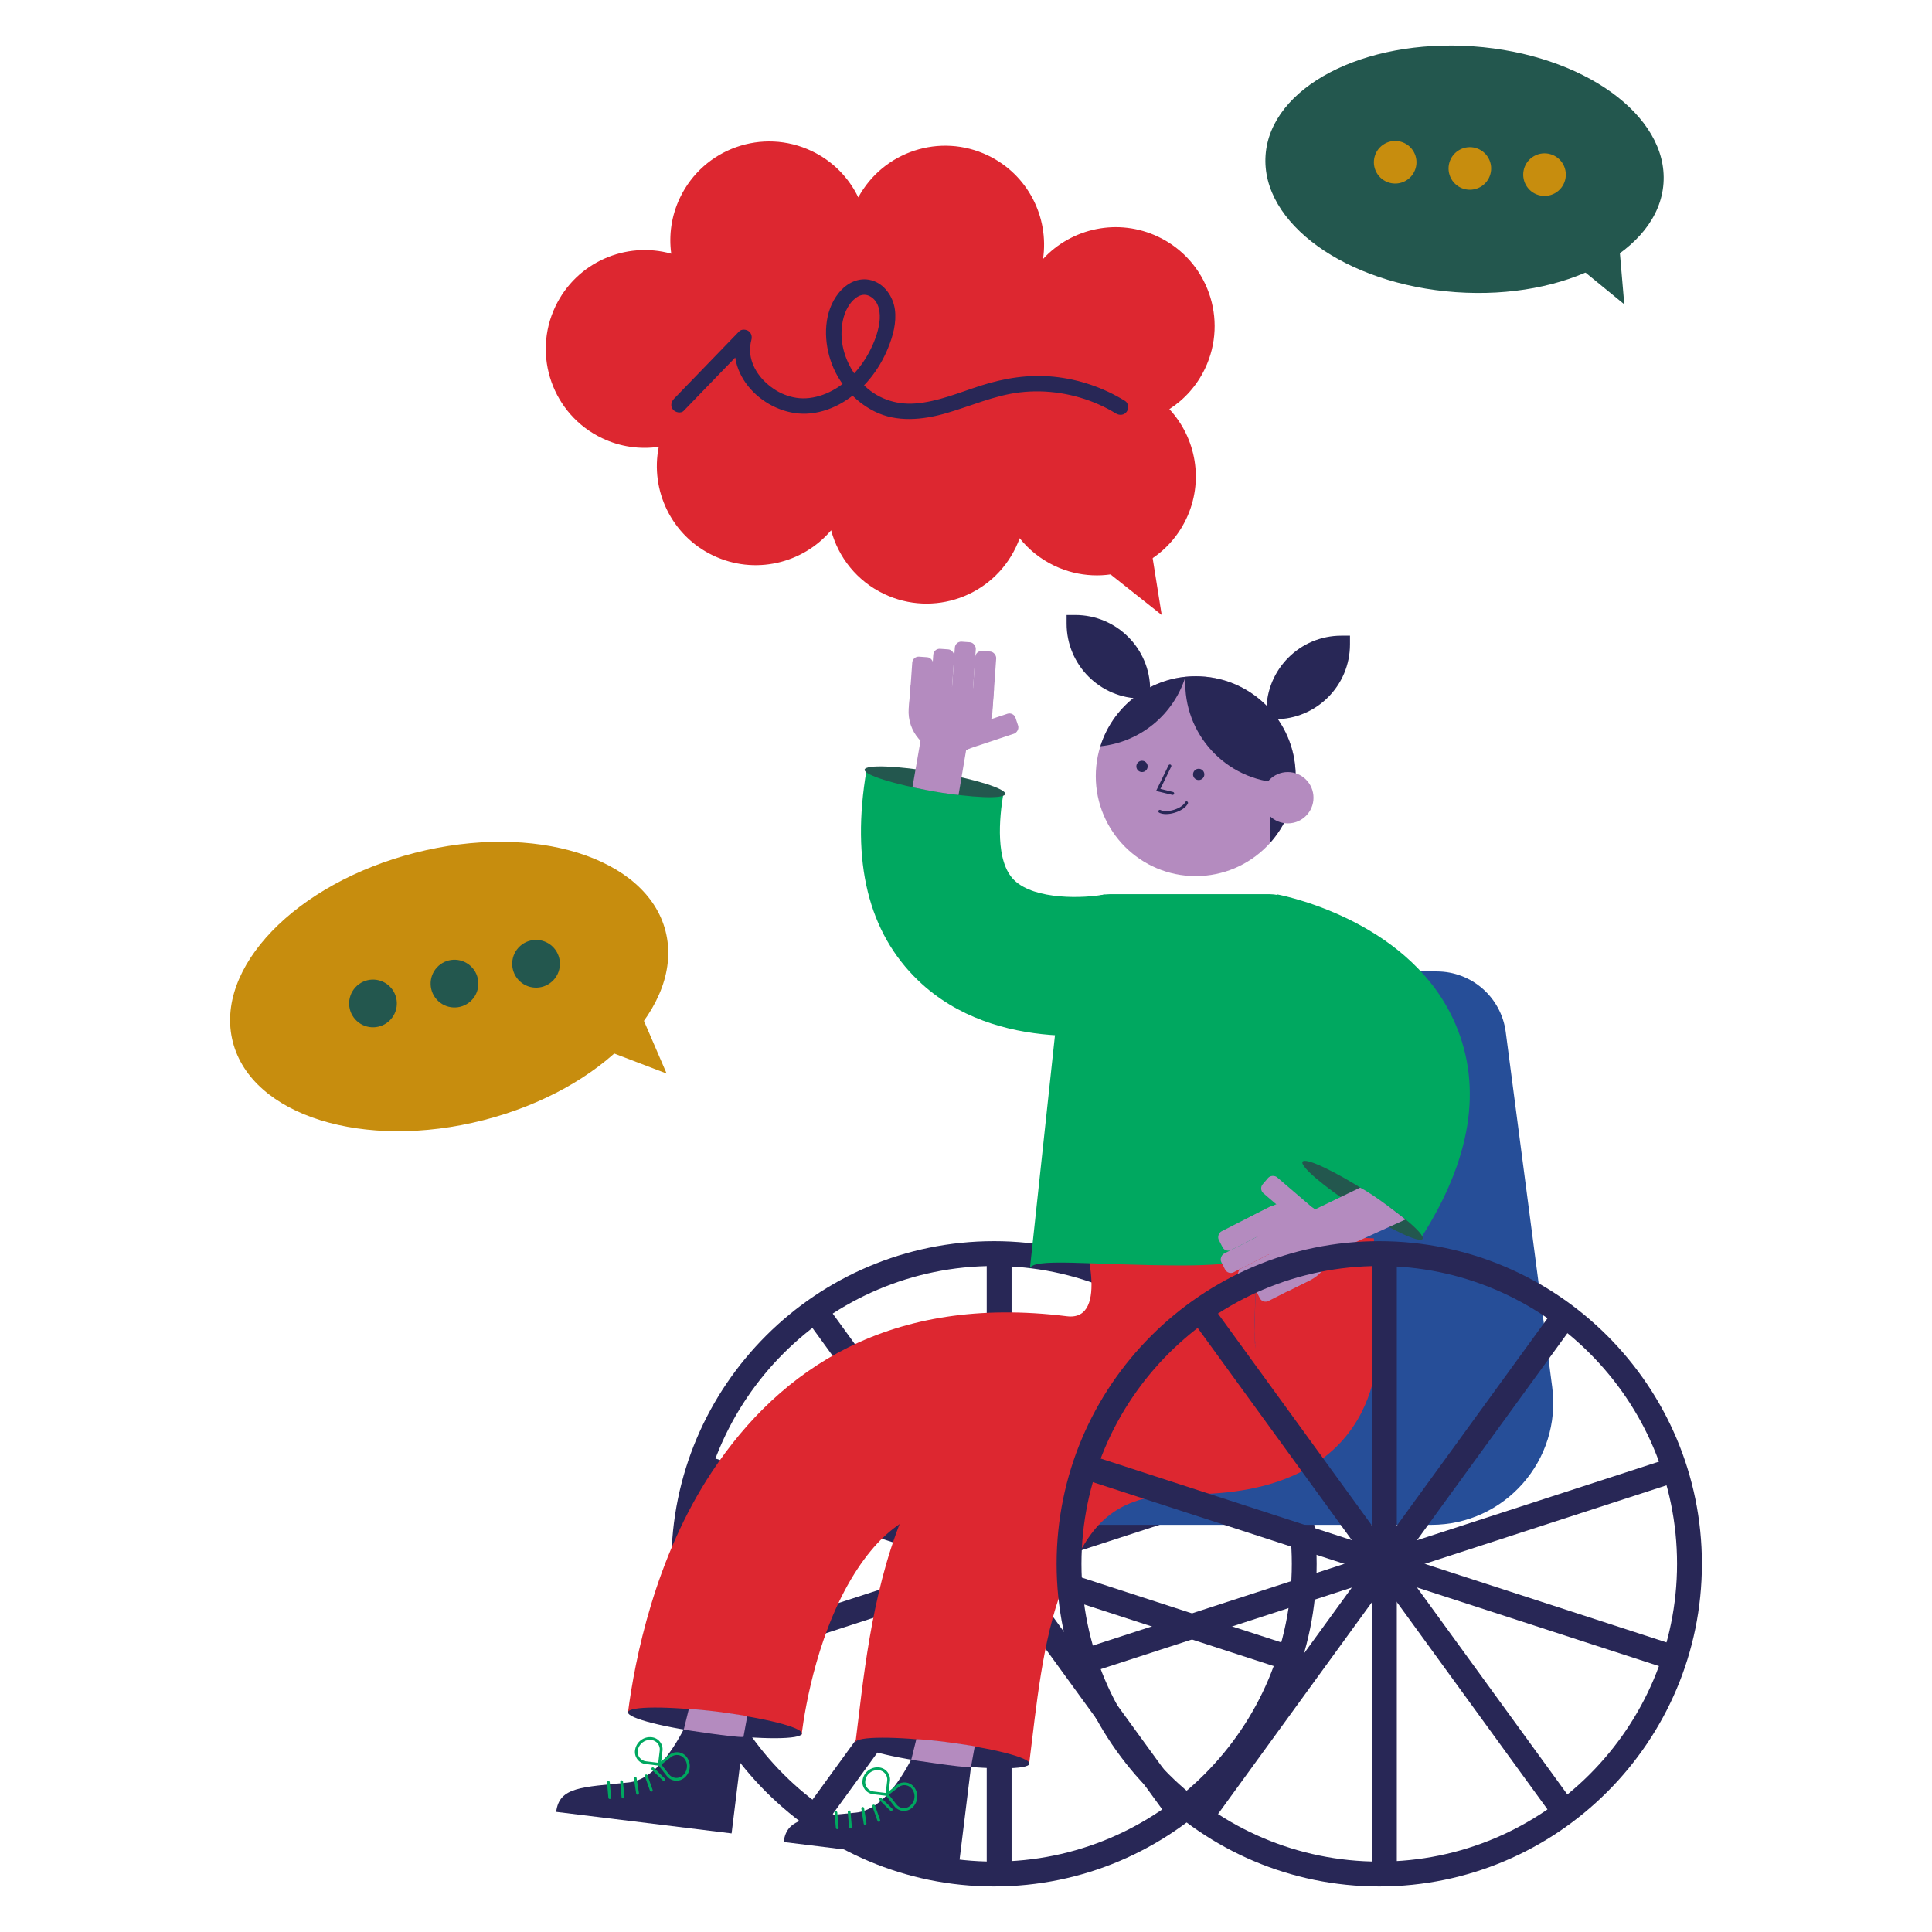<?xml version="1.0" encoding="UTF-8"?>
<svg xmlns="http://www.w3.org/2000/svg" id="Layer_1" viewBox="0 0 800 800">
  <path d="m411.6,781.14c-73.67,0-133.6-59.93-133.6-133.6s59.93-133.6,133.6-133.6,133.6,59.93,133.6,133.6-59.93,133.6-133.6,133.6Zm0-256.91c-67.99,0-123.31,55.32-123.31,123.31s55.32,123.31,123.31,123.31,123.31-55.32,123.31-123.31-55.32-123.31-123.31-123.31Z" style="fill:#282756;"></path>
  <rect x="408.58" y="517.05" width="10.29" height="130.49" style="fill:#282756;"></rect>
  <rect x="370.23" y="529.51" width="10.29" height="130.49" transform="translate(-277.9 334.23) rotate(-36)" style="fill:#282756;"></rect>
  <rect x="346.53" y="562.13" width="10.29" height="130.49" transform="translate(-353.67 767.96) rotate(-72)" style="fill:#282756;"></rect>
  <rect x="286.42" y="662.56" width="130.49" height="10.29" transform="translate(-189.15 141.39) rotate(-18)" style="fill:#282756;"></rect>
  <rect x="310.12" y="695.18" width="130.49" height="10.29" transform="translate(-411.85 592.41) rotate(-54)" style="fill:#282756;"></rect>
  <rect x="408.58" y="647.54" width="10.29" height="130.49" style="fill:#282756;"></rect>
  <rect x="446.93" y="635.08" width="10.29" height="130.49" transform="translate(-325.3 399.47) rotate(-36)" style="fill:#282756;"></rect>
  <rect x="470.63" y="602.45" width="10.29" height="130.49" transform="translate(-306.27 913.85) rotate(-72)" style="fill:#282756;"></rect>
  <rect x="410.53" y="622.23" width="130.49" height="10.29" transform="translate(-170.61 177.77) rotate(-18)" style="fill:#282756;"></rect>
  <rect x="386.83" y="589.61" width="130.49" height="10.29" transform="translate(-294.81 610.94) rotate(-54)" style="fill:#282756;"></rect>
  <path d="m526.51,402.25h68.43c14.46,0,26.68,10.72,28.55,25.06l19.24,147.04c3.96,30.24-19.58,57.05-50.08,57.05h-145.89l79.74-229.15Z" style="fill:#264e98;"></path>
  <path d="m331.89,718.42l-71.86-9.25c2.83-21.96,11.11-64.14,34.85-99.86,28.27-42.55,73.69-73.36,146.89-64.28,18.28,2.27,6.41-34.58,6.41-34.58l72.41,2.34-1.21,37.67c1.37,14.31-2.33,33.26-16.6,48.85-19.32,21.1-51.68,29.3-96.18,24.4-22.1-2.44-37.94,5.49-51.37,25.7-16.18,24.35-21.71,56.37-23.33,69.01Z" style="fill:#dd2730;"></path>
  <path d="m490.53,523.99c38.97,0,73.53-12.18,73.53-6.94l-19.82-127.47c-1.72-11.22-9.42-19.31-18.37-19.31h-66.46c-8.95,0-16.65,8.09-18.37,19.31l-14.62,136.08c0-5.24,25.14-1.66,64.11-1.66Z" style="fill:#00a860;"></path>
  <polygon points="568.87 264.42 568.87 264.42 568.87 264.42 568.87 264.42" style="fill:#b48bbf;"></polygon>
  <path d="m308.21,716.29l-5.27,42.89-72.64-8.92c1.28-10.41,10.55-10.19,29.94-12.18,10.42-1.07,18.76-13.46,24.24-24.7" style="fill:#282756;"></path>
  <path d="m252.48,744.94c-.29,0-.55-.23-.57-.52l-.55-6.33c-.03-.32.21-.6.52-.62.33-.04.6.21.62.52l.55,6.33c.03.32-.21.6-.52.62-.02,0-.03,0-.05,0Z" style="fill:#00a860;"></path>
  <path d="m257.95,744.66c-.29,0-.55-.23-.57-.52l-.55-6.33c-.03-.32.21-.6.52-.62.32-.02.6.21.62.52l.55,6.33c.03.32-.21.6-.52.62-.02,0-.03,0-.05,0Z" style="fill:#00a860;"></path>
  <path d="m264.01,743.17c-.28,0-.52-.2-.57-.49l-.98-6.28c-.05-.31.17-.61.48-.66.31-.05.61.17.66.48l.98,6.28c.05.31-.17.61-.48.66-.03,0-.06,0-.09,0Z" style="fill:#00a860;"></path>
  <path d="m269.7,741.9c-.24,0-.46-.15-.54-.38l-2.13-5.99c-.11-.3.05-.63.35-.73.3-.11.63.05.73.35l2.13,5.99c.11.3-.05.63-.35.73-.06.02-.13.03-.19.03Z" style="fill:#00a860;"></path>
  <path d="m274.84,737.4c-.14,0-.29-.05-.4-.16l-4.55-4.44c-.23-.22-.23-.59,0-.81.22-.22.59-.23.81,0l4.55,4.44c.23.22.23.59,0,.81-.11.11-.26.17-.41.17Z" style="fill:#00a860;"></path>
  <path d="m273.56,731.22l-6.23-.77c-1.34-.16-2.53-.84-3.36-1.9-.83-1.06-1.2-2.39-1.03-3.73.21-1.68,1.04-3.16,2.36-4.19,1.31-1.03,2.96-1.48,4.6-1.28,1.37.17,2.56.84,3.39,1.91.83,1.06,1.2,2.39,1.03,3.73l-.76,6.23Zm-4.42-10.75c-1.14,0-2.23.37-3.13,1.08-1.07.84-1.75,2.04-1.92,3.39-.13,1.06.15,2.08.79,2.91.64.82,1.56,1.34,2.6,1.47l5.08.62.62-5.08c.13-1.03-.16-2.06-.8-2.88-.64-.82-1.56-1.34-2.6-1.47-.22-.03-.44-.04-.65-.04Z" style="fill:#00a860;"></path>
  <path d="m280.1,737.36c-.21,0-.42-.01-.62-.04-1.34-.16-2.53-.84-3.36-1.9l-3.86-4.94,4.94-3.86c1.06-.83,2.39-1.2,3.73-1.03,1.34.16,2.53.84,3.36,1.9,1.04,1.34,1.5,2.97,1.29,4.63-.2,1.65-1.04,3.13-2.35,4.16-.92.72-2,1.09-3.12,1.09Zm-6.24-6.69l3.15,4.04c.64.82,1.56,1.34,2.6,1.47,1.03.12,2.06-.16,2.88-.8,2.23-1.75,2.63-4.95.9-7.17-.66-.84-1.58-1.37-2.61-1.49-1.03-.12-2.06.16-2.88.8l-4.04,3.15Z" style="fill:#00a860;"></path>
  <ellipse cx="296.07" cy="713.45" rx="4.59" ry="36.28" transform="translate(-448.16 920.32) rotate(-83)" style="fill:#282756;"></ellipse>
  <path d="m283.13,716.19s21.13,3.34,24.72,3.04l1.58-8.63s-13.98-2.42-24.19-2.97l-2.11,8.56Z" style="fill:#b48bbf;"></path>
  <path d="m426.1,730.76l-71.86-9.25c.39-3.05.78-6.29,1.19-9.68,3.23-26.86,7.65-63.65,23.16-94.53,21.7-43.2,60.21-64.06,108.48-58.73,26.07,2.87,33.11-2.5,33.18-2.55-.18.15-.41.49-.55.76.07.44.21,1.64.21,1.64l-.51-7.36,1.31-40.61,48.18,2.34,1.5,37.46c1.39,15.65-1.71,69.27-79.17,68.47-31.49-.33-39.75,14.89-47.89,31.11-9.83,19.57-13.24,47.9-15.97,70.66-.43,3.59-.85,7.03-1.26,10.28Z" style="fill:#dd2730;"></path>
  <path d="m588.43,512.59l-48.44-30.99c5.52-8.63,14.14-24.61,9.88-34.77-4.63-11.02-23.81-18.31-32.38-20.11l.17.03,11.1-56.42c5.7,1.12,56.15,12.15,73.95,53.82,11.23,26.3,6.43,56.05-14.29,88.43Z" style="fill:#00a860;"></path>
  <rect x="529.71" y="484.41" width="8.7" height="26.6" rx="2.65" ry="2.65" transform="translate(1259.5 416) rotate(130.59)" style="fill:#b48bbf;"></rect>
  <ellipse cx="564.22" cy="497.09" rx="3.96" ry="29.55" transform="translate(-159.17 702.39) rotate(-57.23)" style="fill:#23574e;"></ellipse>
  <path d="m541.21,502.38l6.96,17.96,33.83-15.38s-12.36-9.94-18.79-13.19l-21.99,10.61Z" style="fill:#b48bbf;"></path>
  <path d="m542.38,530.2l-8.94,4.39-16.07-30.57,9.35-4.59c8.5-4.33,18.9-.94,23.22,7.56,4.33,8.5.94,18.9-7.56,23.22Z" style="fill:#b48bbf;"></path>
  <rect x="513.67" y="494.49" width="8.7" height="28.13" rx="2.65" ry="2.65" transform="translate(736.29 -183.78) rotate(63.03)" style="fill:#b48bbf;"></rect>
  <rect x="516.17" y="501.36" width="8.7" height="31.37" rx="2.65" ry="2.65" transform="translate(745.22 -181.37) rotate(63.03)" style="fill:#b48bbf;"></rect>
  <rect x="521.71" y="510.09" width="8.7" height="27.8" rx="2.65" ry="2.65" transform="translate(754.43 -182.51) rotate(63.03)" style="fill:#b48bbf;"></rect>
  <rect x="527.26" y="518.67" width="8.7" height="23.93" rx="2.65" ry="2.65" transform="translate(763.39 -183.83) rotate(63.03)" style="fill:#b48bbf;"></rect>
  <path d="m358.8,318.92c-6.45,37.89.72,67.16,21.32,87,32.63,31.44,83.4,21.93,89.08,20.74l-11.77-56.28.17-.04c-8.59,1.68-29.1,2.45-37.66-5.9-7.88-7.69-6.18-25.77-4.46-35.87l-56.68-9.65Z" style="fill:#00a860;"></path>
  <ellipse cx="387.14" cy="323.75" rx="3.96" ry="29.55" transform="translate(2.04 649.92) rotate(-80.17)" style="fill:#23574e;"></ellipse>
  <path d="m400.71,306.74l-18.98-3.29-3.9,22.51s10.4,2.34,19.08,3.22l3.8-22.45Z" style="fill:#b48bbf;"></path>
  <rect x="404.04" y="289.72" width="8.7" height="26.6" rx="2.65" ry="2.65" transform="translate(249.71 786.17) rotate(-108.39)" style="fill:#b48bbf;"></rect>
  <path d="m376.26,293.42l.85-9.92,34.48,1.98-.88,10.38c-.67,9.51-8.93,16.68-18.44,16.01s-16.68-8.93-16.01-18.44Z" style="fill:#b48bbf;"></path>
  <rect x="403.01" y="269.62" width="8.7" height="28.13" rx="2.65" ry="2.65" transform="translate(793.72 595.38) rotate(-175.96)" style="fill:#b48bbf;"></rect>
  <rect x="394.45" y="265.77" width="8.7" height="31.37" rx="2.65" ry="2.65" transform="translate(776.78 590.32) rotate(-175.96)" style="fill:#b48bbf;"></rect>
  <rect x="385.65" y="268.72" width="8.7" height="27.8" rx="2.65" ry="2.65" transform="translate(759.11 592.03) rotate(-175.96)" style="fill:#b48bbf;"></rect>
  <rect x="377.09" y="272" width="8.7" height="23.93" rx="2.65" ry="2.65" transform="translate(741.91 594.1) rotate(-175.96)" style="fill:#b48bbf;"></rect>
  <path d="m402.41,728.78l-5.27,42.89-72.64-8.92c1.28-10.41,10.55-10.19,29.94-12.18,10.42-1.07,18.76-13.46,24.24-24.7" style="fill:#282756;"></path>
  <path d="m346.68,757.43c-.29,0-.55-.23-.57-.52l-.55-6.33c-.03-.32.21-.6.52-.62.33-.02.6.21.62.52l.55,6.33c.03.32-.21.6-.52.62-.02,0-.03,0-.05,0Z" style="fill:#00a860;"></path>
  <path d="m352.16,757.15c-.29,0-.55-.23-.57-.52l-.55-6.33c-.03-.32.21-.6.52-.62.33-.03.6.21.62.52l.55,6.33c.03.32-.21.6-.52.62-.02,0-.03,0-.05,0Z" style="fill:#00a860;"></path>
  <path d="m358.21,755.67c-.28,0-.52-.2-.57-.49l-.98-6.28c-.05-.31.17-.61.48-.66.32-.04.61.17.66.48l.98,6.28c.05.31-.17.61-.48.66-.03,0-.06,0-.09,0Z" style="fill:#00a860;"></path>
  <path d="m363.9,754.39c-.24,0-.46-.15-.54-.38l-2.13-5.99c-.11-.3.05-.63.35-.73.3-.11.63.05.73.35l2.13,5.99c.11.3-.05.63-.35.73-.06.02-.13.03-.19.03Z" style="fill:#00a860;"></path>
  <path d="m369.04,749.89c-.14,0-.29-.05-.4-.16l-4.55-4.44c-.23-.22-.23-.59,0-.81.22-.22.59-.23.81,0l4.55,4.44c.23.22.23.59,0,.81-.11.11-.26.17-.41.17Z" style="fill:#00a860;"></path>
  <path d="m367.76,743.71l-6.23-.76c-2.77-.34-4.74-2.86-4.4-5.63.42-3.44,3.55-5.88,6.96-5.46,1.37.17,2.56.84,3.39,1.91.83,1.06,1.2,2.39,1.03,3.73l-.76,6.23Zm-4.41-10.75c-2.55,0-4.75,1.89-5.07,4.47-.27,2.16,1.26,4.11,3.39,4.38l5.08.62.62-5.08c.13-1.03-.16-2.06-.8-2.88-.64-.82-1.56-1.34-2.6-1.47-.21-.03-.43-.04-.64-.04Z" style="fill:#00a860;"></path>
  <path d="m374.3,749.86c-.21,0-.42-.01-.62-.04-1.34-.16-2.53-.84-3.36-1.9l-3.86-4.94,4.94-3.86c2.19-1.72,5.38-1.33,7.09.87,1.04,1.34,1.5,2.97,1.29,4.63-.2,1.66-1.04,3.13-2.35,4.16-.92.72-2,1.09-3.12,1.09Zm-6.23-6.69l3.15,4.04c.64.82,1.56,1.34,2.6,1.47,1.03.12,2.06-.16,2.88-.8,1.1-.85,1.78-2.06,1.94-3.41.17-1.35-.2-2.68-1.04-3.76-1.34-1.72-3.8-2.02-5.49-.7l-4.04,3.15Z" style="fill:#00a860;"></path>
  <ellipse cx="390.28" cy="725.94" rx="4.59" ry="36.28" transform="translate(-377.84 1024.79) rotate(-83)" style="fill:#282756;"></ellipse>
  <path d="m377.33,728.68s21.13,3.34,24.72,3.04l1.58-8.63s-13.98-2.42-24.19-2.97l-2.11,8.56Z" style="fill:#b48bbf;"></path>
  <path d="m571.12,781.14c-73.67,0-133.6-59.93-133.6-133.6s59.93-133.6,133.6-133.6,133.6,59.93,133.6,133.6-59.93,133.6-133.6,133.6Zm0-256.91c-67.99,0-123.31,55.32-123.31,123.31s55.32,123.31,123.31,123.31,123.31-55.32,123.31-123.31-55.32-123.31-123.31-123.31Z" style="fill:#282756;"></path>
  <rect x="568.1" y="517.05" width="10.29" height="130.49" style="fill:#282756;"></rect>
  <rect x="529.75" y="529.51" width="10.29" height="130.49" transform="translate(-247.43 427.99) rotate(-36)" style="fill:#282756;"></rect>
  <rect x="506.04" y="562.13" width="10.29" height="130.49" transform="translate(-243.45 919.67) rotate(-72)" style="fill:#282756;"></rect>
  <rect x="445.94" y="662.56" width="130.49" height="10.29" transform="translate(-181.34 190.69) rotate(-18)" style="fill:#282756;"></rect>
  <rect x="469.64" y="695.18" width="130.49" height="10.29" transform="translate(-346.08 721.46) rotate(-54)" style="fill:#282756;"></rect>
  <rect x="568.1" y="647.54" width="10.29" height="130.49" style="fill:#282756;"></rect>
  <rect x="606.45" y="635.08" width="10.29" height="130.49" transform="translate(-294.83 493.23) rotate(-36)" style="fill:#282756;"></rect>
  <rect x="630.15" y="602.45" width="10.29" height="130.49" transform="translate(-196.04 1065.57) rotate(-72)" style="fill:#282756;"></rect>
  <rect x="570.05" y="622.23" width="130.49" height="10.29" transform="translate(-162.8 227.07) rotate(-18)" style="fill:#282756;"></rect>
  <rect x="546.35" y="589.61" width="130.49" height="10.29" transform="translate(-229.05 740) rotate(-54)" style="fill:#282756;"></rect>
  <circle cx="495.12" cy="321.4" r="41.38" style="fill:#b48bbf;"></circle>
  <path d="m496.84,280.06c-2.03-.08-4.02-.02-5.98.18,0,0,0,0,0,0-.02.28-.03.55-.04.83-.95,22.83,16.8,42.11,39.63,43.05,2.03.08,4.02.02,5.98-.18.02-.28.03-.55.05-.83.95-22.83-16.79-42.11-39.63-43.05Z" style="fill:#282756;"></path>
  <path d="m490.86,280.25h0c-16.53,1.69-30.34,13.18-35.21,28.77,16.53-1.69,30.33-13.18,35.21-28.77Z" style="fill:#282756;"></path>
  <polygon points="490.86 280.25 490.86 280.25 490.86 280.25 490.86 280.25" style="fill:#b48bbf;"></polygon>
  <circle cx="472.88" cy="317.35" r="2.34" style="fill:#282756;"></circle>
  <circle cx="496.35" cy="320.66" r="2.34" style="fill:#282756;"></circle>
  <path d="m485.59,329.17s-.1,0-.15-.02l-6.73-1.63,5.16-10.62c.15-.31.52-.43.82-.29.31.15.43.52.29.82l-4.49,9.24,5.24,1.27c.33.08.53.41.45.74-.07.28-.32.47-.6.47Z" style="fill:#282756;"></path>
  <path d="m482.84,337.1c-1.14,0-2.14-.2-2.88-.6-.3-.16-.41-.54-.25-.84.16-.3.54-.41.84-.25,1.17.63,3.34.6,5.53-.07,2.6-.8,4.22-2.16,4.67-3.15.14-.31.51-.45.82-.31.31.14.45.51.31.82-.7,1.54-2.78,3-5.43,3.82-1.25.38-2.49.58-3.6.58Z" style="fill:#282756;"></path>
  <path d="m526.04,333.49v15.39c3.9-4.38,6.89-9.61,8.65-15.39h-8.65Z" style="fill:#282756;"></path>
  <circle cx="533.26" cy="330.32" r="10.63" style="fill:#b48bbf;"></circle>
  <path d="m524.41,263.22h3.59c17.11,0,31.01,13.89,31.01,31.01v3.59h-3.59c-17.11,0-31.01-13.89-31.01-31.01v-3.59h0Z" transform="translate(822.22 -261.19) rotate(90)" style="fill:#282756;"></path>
  <path d="m441.66,254.65h3.59c17.11,0,31.01,13.89,31.01,31.01v3.59h-3.59c-17.11,0-31.01-13.89-31.01-31.01v-3.59h0Z" style="fill:#282756;"></path>
  <ellipse cx="606.45" cy="70.09" rx="51.02" ry="82.59" transform="translate(493.79 670.09) rotate(-85.96)" style="fill:#23574e;"></ellipse>
  <polygon points="652.28 109.4 672.58 126.01 670.41 100.76 652.28 109.4" style="fill:#23574e;"></polygon>
  <circle cx="577.71" cy="67.17" r="8.82" transform="translate(39.95 288.7) rotate(-29.02)" style="fill:#c78d0e;"></circle>
  <circle cx="608.63" cy="69.73" r="8.82" transform="translate(42.59 304.03) rotate(-29.02)" style="fill:#c78d0e;"></circle>
  <circle cx="639.55" cy="72.29" r="8.82" transform="translate(45.23 319.35) rotate(-29.02)" style="fill:#c78d0e;"></circle>
  <ellipse cx="186.01" cy="408.48" rx="92.48" ry="57.13" transform="translate(-95.45 58.86) rotate(-14.35)" style="fill:#c78d0e;"></ellipse>
  <polygon points="248.59 434.05 276.04 444.53 264.81 418.47 248.59 434.05" style="fill:#c78d0e;"></polygon>
  <circle cx="154.43" cy="415.53" r="9.88" transform="translate(-256.01 248.06) rotate(-47.42)" style="fill:#23574e;"></circle>
  <circle cx="188.19" cy="407.32" r="9.88" transform="translate(-239.06 270.26) rotate(-47.42)" style="fill:#23574e;"></circle>
  <circle cx="221.96" cy="399.12" r="9.88" transform="translate(-222.1 292.47) rotate(-47.42)" style="fill:#23574e;"></circle>
  <path d="m484.22,169.41c6.16-3.97,11.33-9.64,14.73-16.74,9.75-20.41,1.11-44.85-19.3-54.6-16.61-7.93-35.89-3.69-47.75,9.17,2.55-17.3-6.27-34.97-22.87-42.9-19.76-9.44-43.3-1.64-53.63,17.39-3.9-8.1-10.48-14.99-19.23-19.16-20.41-9.75-44.85-1.11-54.6,19.3-3.58,7.49-4.67,15.53-3.62,23.18-18.81-5.27-39.24,3.56-47.95,21.79-9.75,20.41-1.11,44.85,19.3,54.6,7.59,3.62,15.74,4.7,23.48,3.58-3.61,17.96,5.23,36.75,22.5,45,17.14,8.19,37.13,3.4,48.87-10.44,2.99,11.16,10.65,20.99,21.89,26.35,20.41,9.75,44.85,1.11,54.6-19.3.59-1.24,1.12-2.5,1.58-3.77,3.74,4.69,8.57,8.62,14.34,11.38,20.41,9.75,44.85,1.11,54.6-19.3,7.46-15.61,4.14-33.57-6.95-45.52Z" style="fill:#dd2730;"></path>
  <polygon points="439.7 221.88 481.04 254.65 473.91 209.91 439.7 221.88" style="fill:#dd2730;"></polygon>
  <path d="m283.16,170.06c8.98-9.28,17.95-18.57,26.93-27.85-1.67-1.22-3.34-2.44-5.02-3.66-5.14,17.94,13.19,34.43,30.48,32.64,9.81-1.01,18.45-6.82,24.6-14.29,3.12-3.79,5.66-8.13,7.53-12.67,2.06-5.01,3.62-10.64,2.87-16.09-.73-5.29-4.31-10.61-9.66-12.07-5.32-1.46-10.29,1.13-13.6,5.24-6.18,7.67-6.34,18.76-3.43,27.74,2.95,9.13,9.64,16.98,18.2,21.29,9.25,4.65,19.97,3.56,29.6.8,10.19-2.92,19.96-7.39,30.57-8.66,11.1-1.33,22.5.48,32.72,4.99,2.45,1.08,4.8,2.32,7.08,3.72,1.48.91,3.41.8,4.5-.68.96-1.31.8-3.58-.68-4.5-8.98-5.53-19.11-8.99-29.61-10.03-10.38-1.03-20.42.59-30.29,3.76-8.85,2.84-17.6,6.61-26.97,7.33-8.25.63-16.18-2.18-21.89-8.23-5.45-5.77-8.96-13.68-8.62-21.7.16-3.82,1.05-7.76,3.24-10.95,1.92-2.79,5.19-5.39,8.61-3.46,3.79,2.13,4.35,6.97,3.82,10.84-.6,4.35-2.32,8.69-4.39,12.53-3.91,7.24-10.01,13.65-17.69,16.86-3.51,1.47-7.4,2.24-11.05,1.92-3.33-.29-6.77-1.46-9.56-3.16-5.87-3.59-10.56-9.44-10.89-16.39-.06-1.19.2-3.28.54-4.46.39-1.38.11-2.85-1.1-3.74-1.05-.77-2.95-.92-3.92.08-8.98,9.28-17.95,18.57-26.93,27.85-1.21,1.25-1.68,3.05-.49,4.52.98,1.22,3.31,1.75,4.52.49h0Z" style="fill:#282756;"></path>
</svg>

